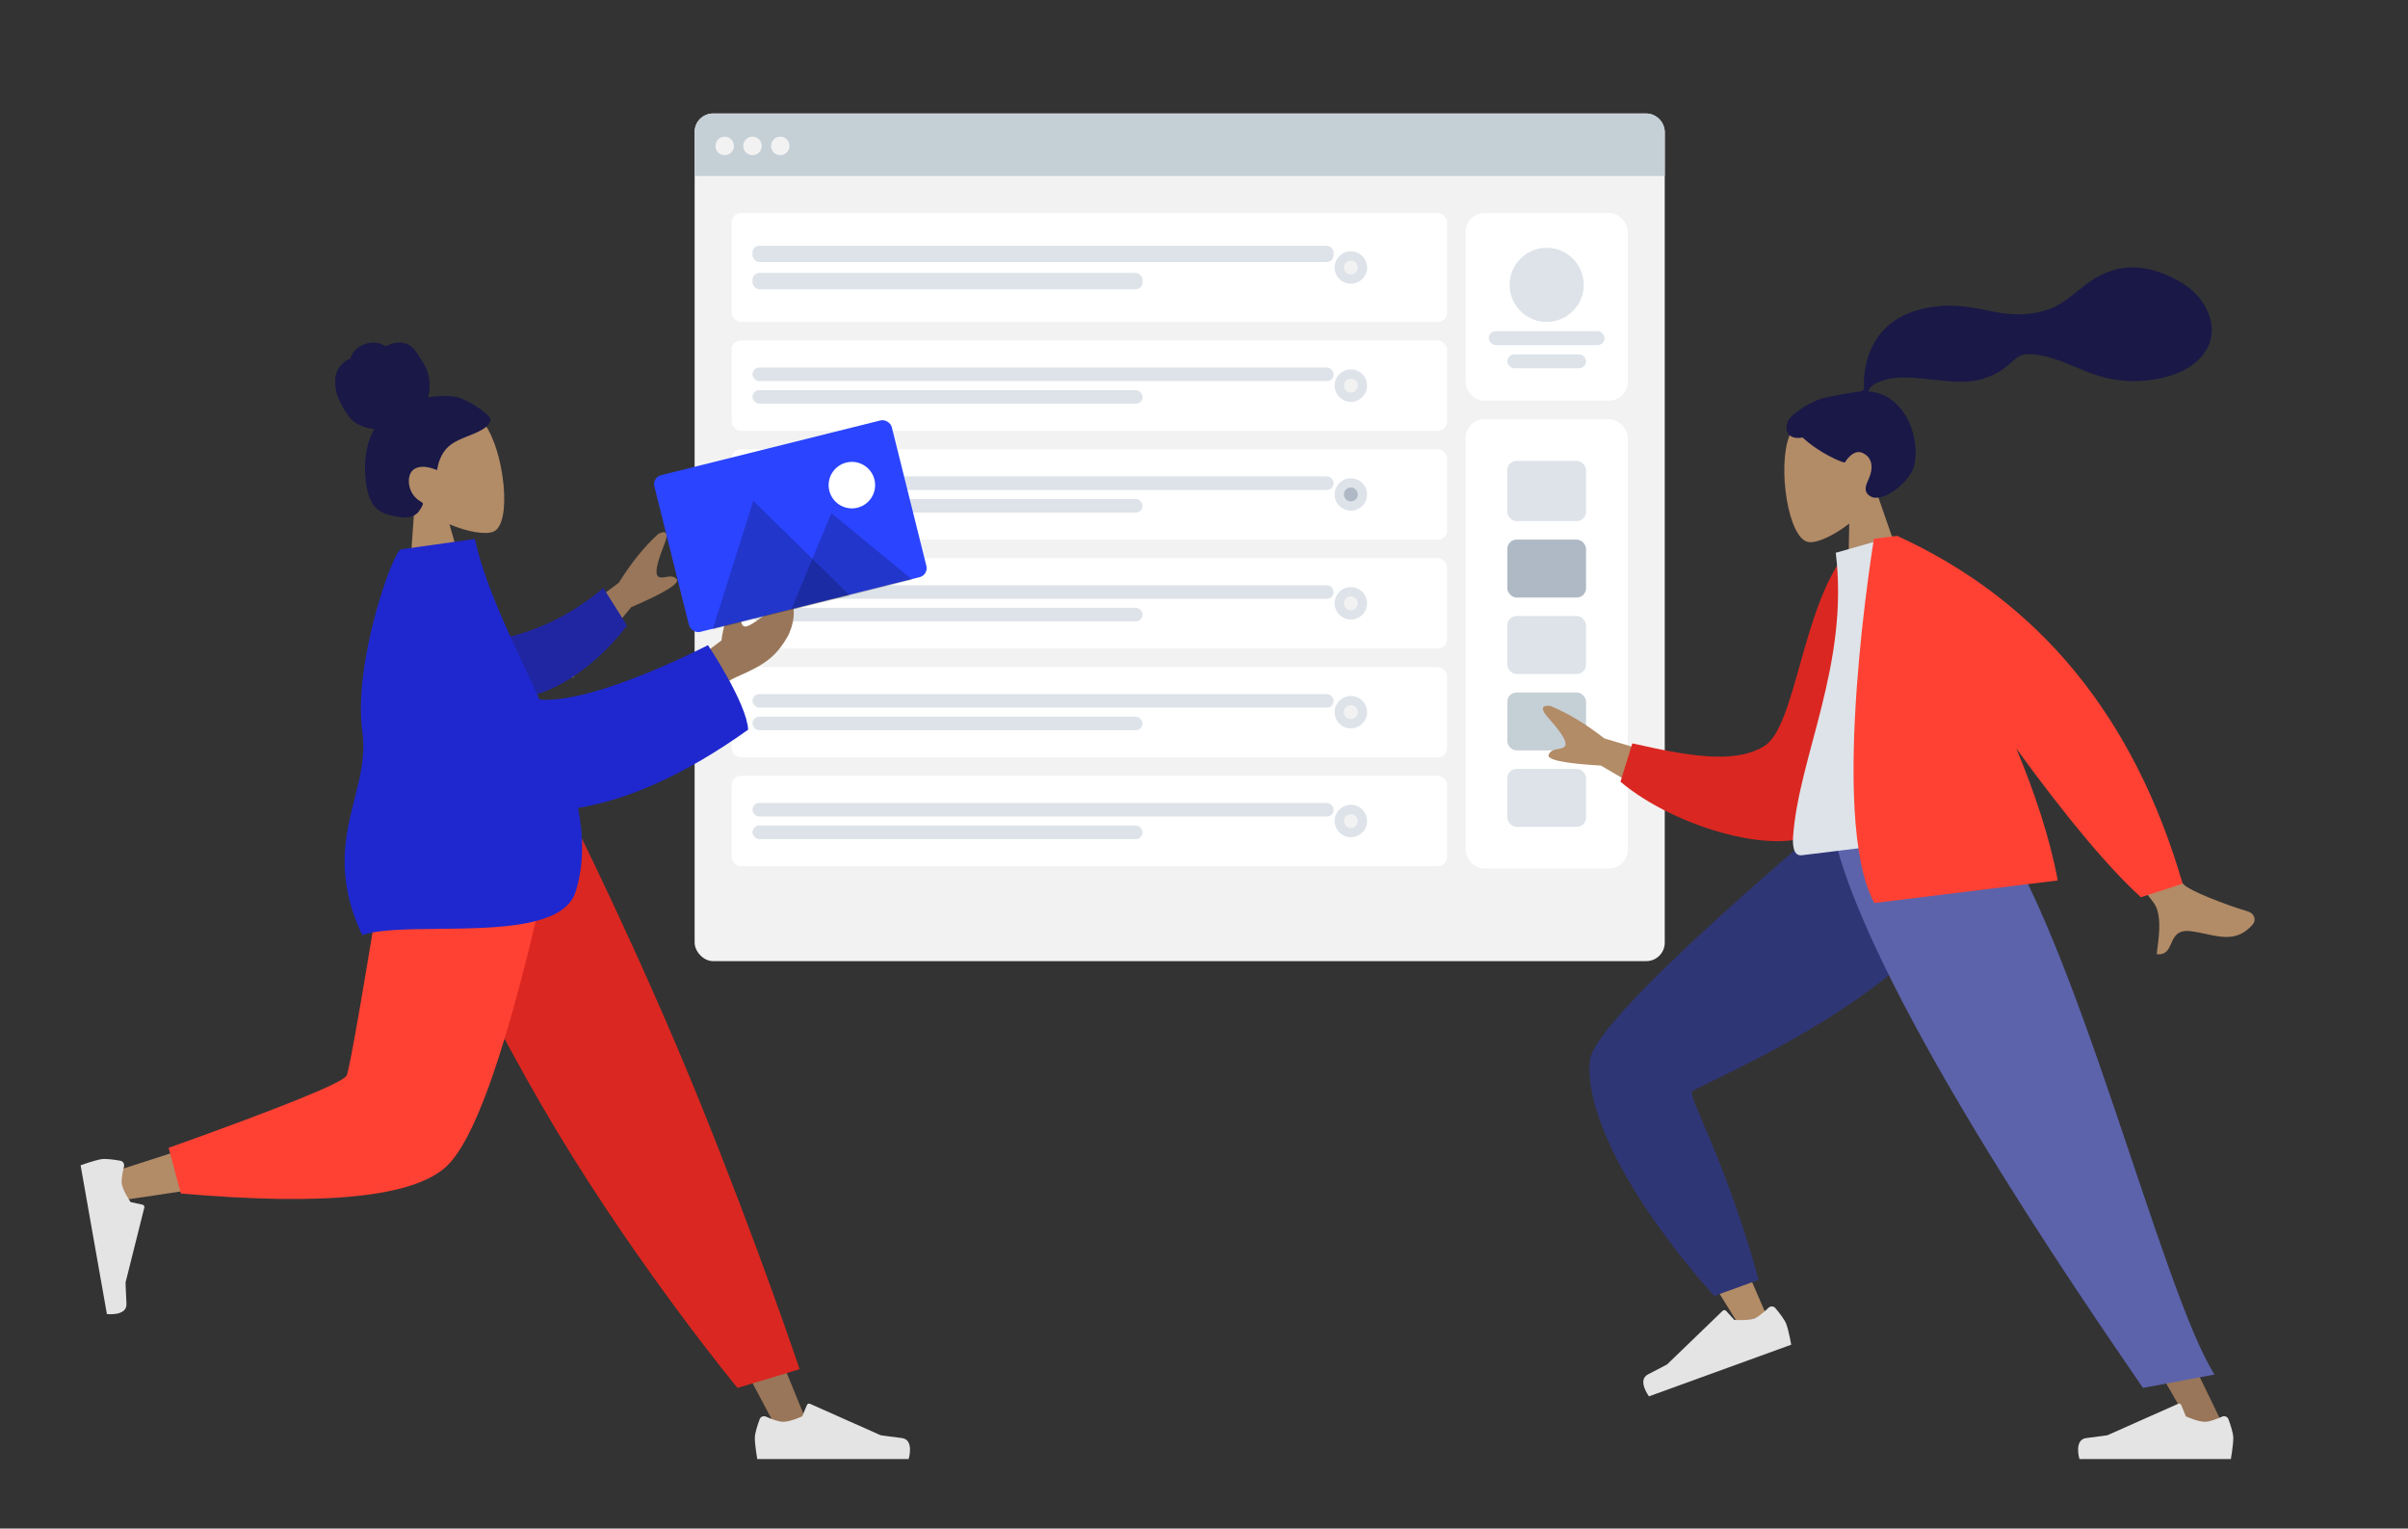 <?xml version="1.0" encoding="UTF-8"?> <svg xmlns="http://www.w3.org/2000/svg" width="1040" height="660" viewBox="0 0 1040 660" fill="none"><rect x="0" y="0" width="1040" height="660" fill="#333333" stroke="none"/><rect x="300" y="49" width="419" height="366" rx="8" fill="#F2F2F2"></rect><path d="M300 57C300 52.582 303.582 49 308 49H711C715.418 49 719 52.582 719 57V76H300V57Z" fill="#C5CFD6"></path><path fill-rule="evenodd" clip-rule="evenodd" d="M313 67C315.209 67 317 65.209 317 63C317 60.791 315.209 59 313 59C310.791 59 309 60.791 309 63C309 65.209 310.791 67 313 67Z" fill="#F2F2F2"></path><path fill-rule="evenodd" clip-rule="evenodd" d="M325 67C327.209 67 329 65.209 329 63C329 60.791 327.209 59 325 59C322.791 59 321 60.791 321 63C321 65.209 322.791 67 325 67Z" fill="#F2F2F2"></path><path fill-rule="evenodd" clip-rule="evenodd" d="M337 67C339.209 67 341 65.209 341 63C341 60.791 339.209 59 337 59C334.791 59 333 60.791 333 63C333 65.209 334.791 67 337 67Z" fill="#F2F2F2"></path><rect x="633" y="181" width="70" height="194" rx="8" fill="white"></rect><rect x="651" y="199" width="34" height="26" rx="4" fill="#DDE3E9"></rect><rect x="651" y="233" width="34" height="25" rx="4" fill="#AFB9C5"></rect><rect x="651" y="266" width="34" height="25" rx="4" fill="#DDE3E9"></rect><rect x="651" y="332" width="34" height="25" rx="4" fill="#DDE3E9"></rect><rect x="651" y="299" width="34" height="25" rx="4" fill="#C5CFD6"></rect><rect x="633" y="92" width="70" height="81" rx="8" fill="white"></rect><path fill-rule="evenodd" clip-rule="evenodd" d="M668 139C676.837 139 684 131.837 684 123C684 114.163 676.837 107 668 107C659.163 107 652 114.163 652 123C652 131.837 659.163 139 668 139Z" fill="#DDE3E9"></path><rect x="643" y="143" width="50" height="6" rx="3" fill="#DDE3E9"></rect><rect x="651" y="153" width="34" height="6" rx="3" fill="#DDE3E9"></rect><rect x="316" y="92" width="309" height="47" rx="4" fill="white"></rect><g clip-path="url(#clip0)"><rect x="325" y="106.1" width="251" height="7.05" rx="3" fill="#DDE3E9"></rect><rect x="325" y="117.85" width="168.479" height="7.05" rx="3" fill="#DDE3E9"></rect></g><path fill-rule="evenodd" clip-rule="evenodd" d="M583.435 122.5C587.301 122.5 590.435 119.366 590.435 115.5C590.435 111.634 587.301 108.5 583.435 108.5C579.569 108.5 576.435 111.634 576.435 115.5C576.435 119.366 579.569 122.5 583.435 122.5Z" fill="#DDE3E9"></path><path fill-rule="evenodd" clip-rule="evenodd" d="M583.435 118.5C585.092 118.5 586.435 117.157 586.435 115.5C586.435 113.843 585.092 112.5 583.435 112.5C581.778 112.5 580.435 113.843 580.435 115.5C580.435 117.157 581.778 118.5 583.435 118.5Z" fill="#F2F2F2"></path><rect x="316" y="147" width="309" height="39" rx="4" fill="white"></rect><g clip-path="url(#clip1)"><rect x="325" y="158.7" width="251" height="5.85" rx="2.925" fill="#DDE3E9"></rect><rect x="325" y="168.45" width="168.479" height="5.85" rx="2.925" fill="#DDE3E9"></rect></g><path fill-rule="evenodd" clip-rule="evenodd" d="M583.435 173.5C587.301 173.5 590.435 170.366 590.435 166.5C590.435 162.634 587.301 159.5 583.435 159.5C579.569 159.5 576.435 162.634 576.435 166.5C576.435 170.366 579.569 173.5 583.435 173.5Z" fill="#DDE3E9"></path><path fill-rule="evenodd" clip-rule="evenodd" d="M583.435 169.5C585.092 169.5 586.435 168.157 586.435 166.5C586.435 164.843 585.092 163.5 583.435 163.5C581.778 163.5 580.435 164.843 580.435 166.5C580.435 168.157 581.778 169.5 583.435 169.5Z" fill="#F2F2F2"></path><rect x="316" y="194" width="309" height="39" rx="4" fill="white"></rect><g clip-path="url(#clip2)"><rect x="325" y="205.7" width="251" height="5.85" rx="2.925" fill="#DDE3E9"></rect><rect x="325" y="215.45" width="168.479" height="5.85" rx="2.925" fill="#DDE3E9"></rect></g><path fill-rule="evenodd" clip-rule="evenodd" d="M583.435 220.5C587.301 220.5 590.435 217.366 590.435 213.5C590.435 209.634 587.301 206.5 583.435 206.5C579.569 206.5 576.435 209.634 576.435 213.5C576.435 217.366 579.569 220.5 583.435 220.5Z" fill="#DDE3E9"></path><path fill-rule="evenodd" clip-rule="evenodd" d="M583.435 216.5C585.092 216.5 586.435 215.157 586.435 213.5C586.435 211.843 585.092 210.5 583.435 210.5C581.778 210.5 580.435 211.843 580.435 213.5C580.435 215.157 581.778 216.5 583.435 216.5Z" fill="#AFB9C5"></path><rect x="316" y="335" width="309" height="39" rx="4" fill="white"></rect><g clip-path="url(#clip3)"><rect x="325" y="346.7" width="251" height="5.85" rx="2.925" fill="#DDE3E9"></rect><rect x="325" y="356.45" width="168.479" height="5.85" rx="2.925" fill="#DDE3E9"></rect></g><path fill-rule="evenodd" clip-rule="evenodd" d="M583.435 361.5C587.301 361.5 590.435 358.366 590.435 354.5C590.435 350.634 587.301 347.5 583.435 347.5C579.569 347.5 576.435 350.634 576.435 354.5C576.435 358.366 579.569 361.5 583.435 361.5Z" fill="#DDE3E9"></path><path fill-rule="evenodd" clip-rule="evenodd" d="M583.435 357.5C585.092 357.5 586.435 356.157 586.435 354.5C586.435 352.843 585.092 351.5 583.435 351.5C581.778 351.5 580.435 352.843 580.435 354.5C580.435 356.157 581.778 357.5 583.435 357.5Z" fill="#F2F2F2"></path><rect x="316" y="288" width="309" height="39" rx="4" fill="white"></rect><g clip-path="url(#clip4)"><rect x="325" y="299.7" width="251" height="5.85" rx="2.925" fill="#DDE3E9"></rect><rect x="325" y="309.45" width="168.479" height="5.85" rx="2.925" fill="#DDE3E9"></rect></g><path fill-rule="evenodd" clip-rule="evenodd" d="M583.435 314.5C587.301 314.5 590.435 311.366 590.435 307.5C590.435 303.634 587.301 300.5 583.435 300.5C579.569 300.5 576.435 303.634 576.435 307.5C576.435 311.366 579.569 314.5 583.435 314.5Z" fill="#DDE3E9"></path><path fill-rule="evenodd" clip-rule="evenodd" d="M583.435 310.5C585.092 310.5 586.435 309.157 586.435 307.5C586.435 305.843 585.092 304.5 583.435 304.5C581.778 304.5 580.435 305.843 580.435 307.5C580.435 309.157 581.778 310.5 583.435 310.5Z" fill="#F2F2F2"></path><rect x="316" y="241" width="309" height="39" rx="4" fill="white"></rect><g clip-path="url(#clip5)"><rect x="325" y="252.7" width="251" height="5.85" rx="2.925" fill="#DDE3E9"></rect><rect x="325" y="262.45" width="168.479" height="5.85" rx="2.925" fill="#DDE3E9"></rect></g><path fill-rule="evenodd" clip-rule="evenodd" d="M583.435 267.5C587.301 267.5 590.435 264.366 590.435 260.5C590.435 256.634 587.301 253.5 583.435 253.5C579.569 253.5 576.435 256.634 576.435 260.5C576.435 264.366 579.569 267.5 583.435 267.5Z" fill="#DDE3E9"></path><path fill-rule="evenodd" clip-rule="evenodd" d="M583.435 263.5C585.092 263.5 586.435 262.157 586.435 260.5C586.435 258.843 585.092 257.5 583.435 257.5C581.778 257.5 580.435 258.843 580.435 260.5C580.435 262.157 581.778 263.5 583.435 263.5Z" fill="#F2F2F2"></path><path fill-rule="evenodd" clip-rule="evenodd" d="M194.115 226.371C202.178 229.796 209.786 230.928 213.091 229.564C221.379 226.145 217.762 194.657 209.372 183.223C200.981 171.788 166.022 171.206 167.741 195.957C168.337 204.547 172.984 211.635 179.144 217.085L175.854 262.521L203.408 258.647L194.115 226.371Z" fill="#B28B67"></path><path fill-rule="evenodd" clip-rule="evenodd" d="M196.595 171.281C192.669 170.665 187.149 171.045 184.887 171.631C185.756 168.321 185.786 164.766 184.886 161.434C184.012 158.197 182.142 155.6 180.364 152.852C179.545 151.585 178.642 150.338 177.433 149.451C176.202 148.547 174.733 148.043 173.249 147.912C171.73 147.779 170.196 148.024 168.766 148.54C168.133 148.768 167.59 149.147 166.974 149.403C166.343 149.664 165.968 149.3 165.436 148.956C164.151 148.127 162.404 147.875 160.931 147.904C159.278 147.936 157.626 148.418 156.151 149.169C154.715 149.9 153.384 150.946 152.466 152.327C152.057 152.941 151.703 153.625 151.513 154.352C151.435 154.65 151.439 154.82 151.172 154.963C150.925 155.095 150.62 155.141 150.364 155.269C147.886 156.514 145.943 158.832 145.094 161.576C144.598 163.178 144.635 165.869 145.143 168.82C145.651 171.77 149.42 179.126 152.325 181.594C154.919 183.797 158.444 184.995 161.724 185.276C159.953 187.977 158.971 191.179 158.362 194.381C157.701 197.858 157.487 201.405 157.723 204.956C157.947 208.329 158.421 211.863 159.664 215.02C160.828 217.972 162.75 220.258 165.594 221.48C166.896 222.04 168.265 222.406 169.634 222.723C170.984 223.036 172.335 223.335 173.715 223.423C176.326 223.589 179.238 223.088 180.91 220.798C181.513 219.972 182.159 218.951 182.549 217.991C182.689 217.646 182.771 217.421 182.503 217.141C182.181 216.805 181.706 216.58 181.319 216.336C179.114 214.947 177.582 212.894 176.903 210.293C176.214 207.655 176.45 204.091 178.9 202.553C181.925 200.654 185.712 201.813 188.798 202.955C189.414 198.492 191.374 194.276 195.022 191.755C199.058 188.966 204.005 188.011 208.204 185.515C209.299 184.864 210.405 184.145 211.122 183.032C211.421 182.567 211.765 181.97 211.831 181.402C211.918 180.655 211.367 180.116 210.928 179.605C208.602 176.896 200.521 171.896 196.595 171.281Z" fill="#191847"></path><path fill-rule="evenodd" clip-rule="evenodd" d="M185.719 353.602L271.869 497.268L336.456 618.725H350.368L242.151 353.602L185.719 353.602Z" fill="#997659"></path><path fill-rule="evenodd" clip-rule="evenodd" d="M330.843 611.683C329.776 611.206 328.505 611.684 328.1 612.781C327.248 615.091 326.005 618.814 326.005 620.871C326.005 623.999 327.049 630 327.049 630C330.687 630 392.441 630 392.441 630C392.441 630 394.989 621.595 389.498 620.924C384.006 620.254 380.374 619.714 380.374 619.714L349.829 606.131C349.315 605.903 348.714 606.143 348.499 606.663L346.483 611.541C346.483 611.541 341.399 613.907 338.221 613.907C336.184 613.907 332.923 612.613 330.843 611.683Z" fill="#E4E4E4"></path><path fill-rule="evenodd" clip-rule="evenodd" d="M318.518 599.276L345.347 591.18C345.347 591.18 327.715 538.605 302.128 475.465C276.54 412.326 247.167 353.602 247.167 353.602H171.394C171.394 353.602 204.051 427.885 240.635 488.592C277.219 549.3 318.518 599.276 318.518 599.276Z" fill="#DB2721"></path><path fill-rule="evenodd" clip-rule="evenodd" d="M180.058 353.602C171.927 404.087 156.245 468.588 154.765 470.578C153.778 471.905 118.258 483.778 48.205 506.196L51.21 518.432C134.748 506.409 178.766 497.082 183.263 490.449C190.008 480.5 223.687 401.9 236.732 353.602H180.058Z" fill="#B28B67"></path><path fill-rule="evenodd" clip-rule="evenodd" d="M72.83 495.618L78.123 515.326C140.605 520.792 178.889 516.843 192.975 503.477C207.061 490.111 223.115 440.153 241.137 353.602H168.883C157.465 424.476 151.081 461.4 149.733 464.375C148.384 467.35 122.75 477.765 72.83 495.618Z" fill="#FF4133"></path><path fill-rule="evenodd" clip-rule="evenodd" d="M53.552 503.702C53.839 502.566 53.145 501.393 51.991 501.186C49.561 500.75 45.673 500.176 43.644 500.533C40.556 501.076 34.812 503.145 34.812 503.145C35.444 506.719 46.167 567.381 46.167 567.381C46.167 567.381 54.908 568.425 54.616 562.914C54.325 557.403 54.227 553.741 54.227 553.741L62.332 521.383C62.469 520.836 62.126 520.284 61.575 520.163L56.411 519.03C56.411 519.03 53.192 514.447 52.64 511.324C52.287 509.327 52.995 505.907 53.552 503.702Z" fill="#E4E4E4"></path><path fill-rule="evenodd" clip-rule="evenodd" d="M267.224 251.647L230.432 279.021L247.362 292.707L272.603 262.19C287.268 255.852 293.813 251.803 292.237 250.044C290.909 248.561 289.146 248.867 287.522 249.149C286.257 249.368 285.077 249.573 284.252 248.906C282.368 247.384 284.631 240.815 287.046 234.672C289.461 228.53 286.094 229.508 284.243 230.603C278.422 235.851 272.749 242.865 267.224 251.647ZM311.583 276.561L295.426 288.614L298.884 305.996C298.884 305.996 309.074 296.24 318.447 292.156C330.397 286.948 335.058 283.599 340.05 275.021C342.721 270.431 344.314 261.735 340.839 259.465C339.506 258.594 335.427 261.668 331.265 264.804C328.092 267.195 324.872 269.621 322.783 270.365C319.97 271.367 319.783 267.575 319.634 264.545C319.527 262.37 319.439 260.588 318.414 261.251C313.303 262.059 311.583 276.561 311.583 276.561Z" fill="#997659"></path><path fill-rule="evenodd" clip-rule="evenodd" d="M210.344 276.9C224.281 274.79 242.481 269.232 260.575 253.865L270.812 270.118C259.018 285.606 241.321 299.456 224.412 301.353C211.086 302.847 202.053 287.787 210.344 276.9Z" fill="#2026A2"></path><path fill-rule="evenodd" clip-rule="evenodd" d="M305.763 278.558C305.763 278.558 256.919 304.033 233.031 302.046C231.005 297.599 228.921 293.148 226.84 288.705C217.928 269.676 209.074 250.77 205.085 232.718L201.916 233.164L174.232 237.056L173.23 237.197C169.736 237.688 152.371 286.426 156.492 315.924C157.907 326.053 155.577 335.292 153.124 345.019C149.054 361.158 144.645 378.64 156.441 403.763C163.467 401.329 175.883 401.2 189.395 401.06C214.684 400.797 243.812 400.495 248.634 384.961C252.233 373.367 252.087 361.253 249.659 348.842C270.724 345.412 295.393 334.855 323.125 315.056C322.502 303.514 305.763 278.558 305.763 278.558Z" fill="#1F28CF"></path><path fill-rule="evenodd" clip-rule="evenodd" d="M798.669 226.063C791.767 231.458 784.711 234.523 781.165 234.061C772.275 232.904 767.623 201.552 772.77 188.335C777.917 175.118 811.534 165.503 816.277 189.855C817.923 198.307 815.268 206.356 810.727 213.216L825.66 256.252L798.042 259.645L798.669 226.063Z" fill="#B28B67"></path><path fill-rule="evenodd" clip-rule="evenodd" d="M786.758 172.112C790.325 171.069 800.075 169.456 801.883 169.234C803.038 169.092 804.322 169.202 804.876 168.06C805.33 167.125 804.945 165.685 804.989 164.659C805.039 163.467 805.174 162.281 805.312 161.096C805.704 157.727 806.522 154.467 807.843 151.338C810.321 145.467 814.41 140.605 819.931 137.39C826.027 133.84 833.232 132.314 840.223 132.023C847.704 131.712 854.709 133.327 861.985 134.764C868.919 136.132 876.005 136.136 882.845 134.211C889.736 132.272 894.577 127.823 900.059 123.491C905.671 119.057 912.305 115.792 919.543 115.466C926.299 115.162 932.805 117.161 938.791 120.163C944.392 122.972 949.173 126.592 952.3 132.13C955.665 138.086 956.508 144.974 952.922 151.044C947.724 159.843 936.497 163.332 926.919 164.299C921.379 164.859 915.829 164.519 910.388 163.33C903.132 161.744 896.612 158.345 889.692 155.788C886.444 154.588 883.128 153.683 879.705 153.157C876.383 152.647 873.169 152.621 870.499 154.913C867.674 157.338 865.165 159.687 861.803 161.401C858.579 163.045 855.088 164.172 851.488 164.586C844.484 165.392 837.319 164.064 830.345 163.443C824.657 162.936 818.582 162.48 813.072 164.316C810.773 165.082 807.45 166.489 806.898 169.038C821.548 169.868 829.347 186.857 826.899 200.332C825.578 207.605 813.475 217.404 807.927 214.347C804.411 212.411 805.996 209.107 807.016 206.929C808.971 202.759 809.191 197.683 804.365 195.539C800.202 193.69 796.803 199.713 796.725 199.716C795.649 199.763 785.802 195.7 778.527 188.898C772.313 190.037 770.858 186.037 771.94 182.486C773.021 178.936 781.83 173.553 786.758 172.112Z" fill="#191847"></path><path fill-rule="evenodd" clip-rule="evenodd" d="M858.294 353.602C856.203 382.063 721.53 465.854 720.744 468.205C720.221 469.772 762.663 567.294 762.663 567.294L750.891 571.857C750.891 571.857 685.791 468.575 689.135 457.57C693.922 441.813 793.626 353.905 793.626 353.905L858.294 353.602Z" fill="#B28B67"></path><path fill-rule="evenodd" clip-rule="evenodd" d="M759.565 552.611L740.345 559.59C699.816 513.976 683.929 476.34 686.826 457.164C689.723 437.988 790.957 353.672 790.957 353.672L859.672 353.672C857.327 419.582 732.502 468.456 730.833 471.264C729.163 474.073 745.594 501.581 759.565 552.611Z" fill="#2F3676"></path><path fill-rule="evenodd" clip-rule="evenodd" d="M763.783 564.692C764.623 563.879 765.982 563.894 766.738 564.787C768.331 566.667 770.776 569.741 771.481 571.673C772.554 574.613 773.629 580.609 773.629 580.609C770.211 581.85 712.182 602.918 712.182 602.918C712.182 602.918 706.905 595.889 711.835 593.385C716.766 590.882 719.994 589.135 719.994 589.135L744.039 565.952C744.444 565.561 745.092 565.582 745.472 565.997L749.039 569.893C749.039 569.893 754.627 570.382 757.614 569.298C759.528 568.603 762.147 566.275 763.783 564.692Z" fill="#E4E4E4"></path><path fill-rule="evenodd" clip-rule="evenodd" d="M842.809 353.602L902.802 497.268L961.766 618.725H947.855L795.653 353.602H842.809Z" fill="#997659"></path><path fill-rule="evenodd" clip-rule="evenodd" d="M959.705 611.683C960.773 611.206 962.044 611.684 962.448 612.781C963.301 615.091 964.544 618.814 964.544 620.87C964.544 623.999 963.499 630 963.499 630C959.861 630 898.108 630 898.108 630C898.108 630 895.559 621.595 901.051 620.924C906.543 620.254 910.175 619.714 910.175 619.714L940.719 606.131C941.233 605.903 941.835 606.143 942.05 606.663L944.066 611.541C944.066 611.541 949.15 613.907 952.328 613.907C954.365 613.907 957.625 612.613 959.705 611.683Z" fill="#E4E4E4"></path><path fill-rule="evenodd" clip-rule="evenodd" d="M956.442 593.493L925.53 599.276C901.629 564.225 801.604 420.507 790.637 353.602H859.453C896.077 401.967 933.659 557.863 956.442 593.493Z" fill="#5C63AB"></path><path fill-rule="evenodd" clip-rule="evenodd" d="M692.894 318.823L736.832 331.967L725.606 350.616L691.447 330.57C675.499 329.628 667.963 328.062 668.842 325.87C669.582 324.023 671.344 323.707 672.966 323.417C674.23 323.19 675.409 322.979 675.956 322.071C677.206 319.995 672.832 314.596 668.461 309.65C664.09 304.704 667.589 304.472 669.703 304.868C676.969 307.809 684.699 312.46 692.894 318.823ZM883.016 323.853L906.024 316.289C927.176 356.37 939.538 378.239 943.109 381.897C945.728 384.579 960.575 390.493 970.491 393.407C974.471 394.577 974.051 397.863 973.067 399.018C966.864 406.306 960.087 404.851 952.71 403.268C950.574 402.809 948.388 402.34 946.151 402.069C940.361 401.367 939.005 404.459 937.723 407.382C936.589 409.969 935.512 412.423 931.469 411.994C931.553 411.202 931.667 410.313 931.79 409.353C932.585 403.15 933.756 394.001 929.77 389.259C927.725 386.825 912.14 365.023 883.016 323.853Z" fill="#B28B67"></path><path fill-rule="evenodd" clip-rule="evenodd" d="M807.553 239.055L797.393 238.575C778.293 262.209 775.632 313.679 762.007 322.123C749.125 330.105 729.018 326.382 704.996 320.97L699.877 337.541C723.553 357.535 770.432 371.125 787.151 358.025C813.881 337.081 812.918 274.122 807.553 239.055Z" fill="#DB2721"></path><path fill-rule="evenodd" clip-rule="evenodd" d="M866.237 358.462C866.237 358.462 806.39 365.814 778.193 369.278C774.17 369.772 774.217 363.884 774.439 360.889C777.01 326.316 798.747 286.72 792.851 238.681L817.76 231.589C842.902 262.707 855.258 303.306 866.237 358.462Z" fill="#DDE3E9"></path><path fill-rule="evenodd" clip-rule="evenodd" d="M814.815 231.951L819.398 231.388C880.659 259.405 921.745 309.453 942.658 381.534L924.646 387.407C910.678 374.702 892.738 353.305 870.826 323.215C878.72 341.993 885.189 361.451 888.758 380.164L809.504 389.9C789.415 353.108 809.343 232.623 809.343 232.623L814.815 231.951Z" fill="#FF4133"></path><path fill-rule="evenodd" clip-rule="evenodd" d="M346.934 248.43C346.933 248.436 346.932 248.441 346.931 248.448C346.933 248.442 346.932 248.421 346.934 248.43" fill="#C5CFD6"></path><path fill-rule="evenodd" clip-rule="evenodd" d="M346.931 248.439C346.931 248.44 346.931 248.442 346.931 248.444C346.93 248.439 346.936 248.421 346.931 248.439" fill="#C5CFD6"></path><path fill-rule="evenodd" clip-rule="evenodd" d="M346.945 248.343C346.943 248.366 346.939 248.387 346.936 248.41C346.937 248.399 346.939 248.389 346.941 248.378C346.901 248.671 346.925 248.481 346.945 248.343" fill="#C5CFD6"></path><path fill-rule="evenodd" clip-rule="evenodd" d="M346.938 248.411C346.936 248.421 346.934 248.432 346.932 248.443C346.917 248.507 346.938 248.411 346.938 248.411" fill="#C5CFD6"></path><path fill-rule="evenodd" clip-rule="evenodd" d="M346.932 248.439C346.932 248.438 346.932 248.438 346.932 248.437C346.932 248.438 346.932 248.438 346.932 248.439" fill="#C5CFD6"></path><path fill-rule="evenodd" clip-rule="evenodd" d="M346.929 248.448C346.926 248.461 346.946 248.393 346.929 248.448Z" fill="#C5CFD6"></path><path fill-rule="evenodd" clip-rule="evenodd" d="M346.931 248.439L346.933 248.437C346.932 248.438 346.932 248.439 346.931 248.439" fill="#C5CFD6"></path><rect x="281.651" y="206.122" width="105.681" height="69.75" rx="4" transform="rotate(-14 281.651 206.122)" fill="#2B44FF"></rect><path fill-rule="evenodd" clip-rule="evenodd" d="M325.334 216.224L307.777 271.792L366.924 257.045L325.334 216.224Z" fill="black" fill-opacity="0.2"></path><path fill-rule="evenodd" clip-rule="evenodd" d="M359.045 221.53L341.698 263.335L393.987 250.297L359.045 221.53Z" fill="black" fill-opacity="0.2"></path><path fill-rule="evenodd" clip-rule="evenodd" d="M370.351 219.213C375.731 217.872 379.005 212.423 377.664 207.043C376.323 201.663 370.874 198.389 365.494 199.73C360.114 201.072 356.84 206.52 358.181 211.9C359.522 217.281 364.971 220.554 370.351 219.213Z" fill="white"></path><defs><clipPath id="clip0"><rect width="251" height="19" fill="white" transform="translate(325 106.1)"></rect></clipPath><clipPath id="clip1"><rect width="251" height="16" fill="white" transform="translate(325 158.7)"></rect></clipPath><clipPath id="clip2"><rect width="251" height="16" fill="white" transform="translate(325 205.7)"></rect></clipPath><clipPath id="clip3"><rect width="251" height="16" fill="white" transform="translate(325 346.7)"></rect></clipPath><clipPath id="clip4"><rect width="251" height="16" fill="white" transform="translate(325 299.7)"></rect></clipPath><clipPath id="clip5"><rect width="251" height="16" fill="white" transform="translate(325 252.7)"></rect></clipPath></defs></svg> 